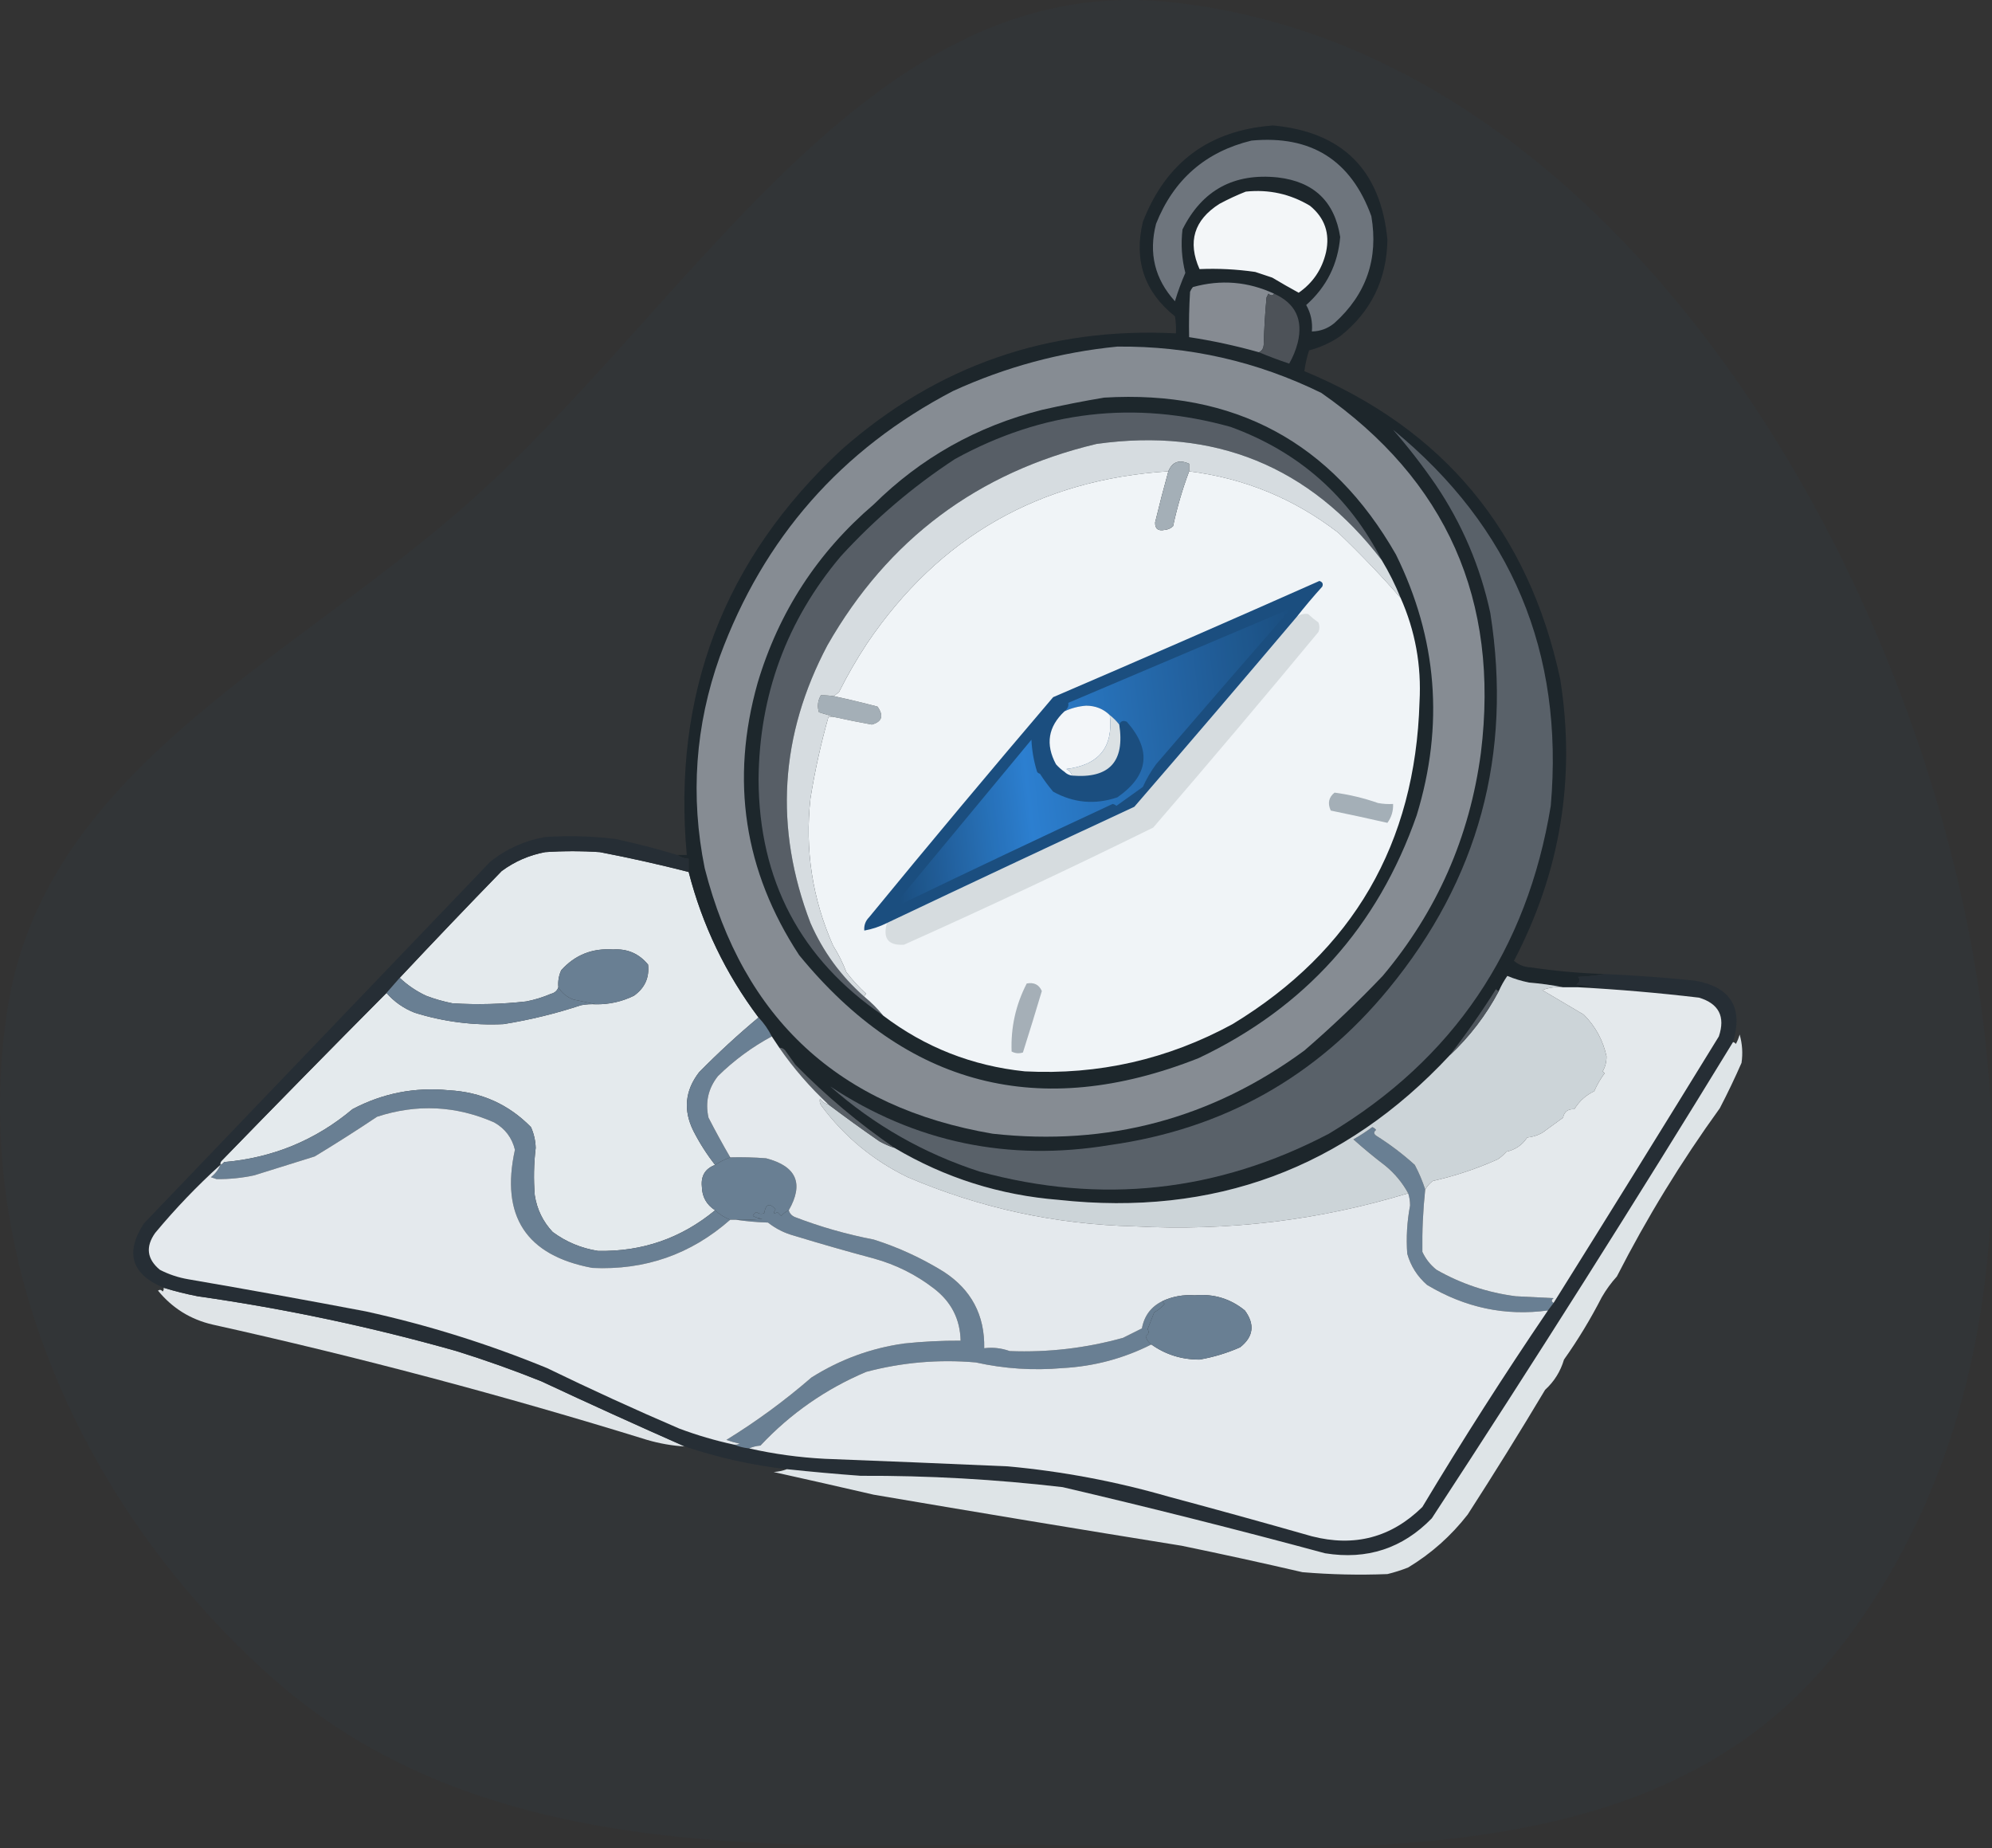 <svg xmlns="http://www.w3.org/2000/svg" fill="none" viewBox="40.74 29.84 274.52 254.66">
<rect x="40.74" y="29.84" width="274.52" height="254.66" fill="#333333" stroke="none"/>
<g clip-path="url(#clip0_14120_3885)">
<path fill-rule="evenodd" clip-rule="evenodd" d="M135.645 149.995C137.521 157.309 140.731 163.993 145.275 170.047C142.438 172.408 139.705 174.926 137.076 177.599C135.139 180.116 134.879 182.807 136.296 185.672C137.153 187.348 138.151 188.91 139.289 190.359C137.925 190.871 137.318 191.87 137.467 193.354C137.495 194.757 138.103 195.841 139.289 196.609C134.623 200.466 129.244 202.332 123.153 202.208C120.849 201.846 118.767 200.978 116.906 199.604C115.564 198.176 114.74 196.484 114.434 194.526C114.261 192.352 114.304 190.182 114.564 188.015C114.536 187.019 114.319 186.064 113.914 185.151C110.832 182.007 107.058 180.314 102.592 180.073C97.895 179.615 93.471 180.483 89.319 182.677C84.22 186.962 78.32 189.392 71.622 189.968C71.48 190.155 71.306 190.285 71.101 190.359C71.067 190.167 71.111 189.993 71.231 189.838C78.787 182.06 86.379 174.335 94.004 166.661C95.055 167.875 96.356 168.786 97.908 169.396C101.899 170.633 105.976 171.154 110.14 170.958C113.764 170.377 117.321 169.509 120.81 168.354C121.499 168.224 122.193 168.181 122.892 168.224C124.718 168.245 126.453 167.854 128.098 167.052C129.597 165.991 130.248 164.559 130.05 162.755C128.803 161.242 127.198 160.547 125.235 160.672C122.356 160.473 119.97 161.428 118.078 163.536C117.742 164.279 117.612 165.06 117.687 165.88C117.525 166.358 117.178 166.662 116.646 166.791C115.558 167.259 114.43 167.606 113.263 167.833C109.888 168.215 106.504 168.302 103.113 168.093C101.866 167.851 100.652 167.504 99.469 167.052C98.111 166.417 96.897 165.593 95.826 164.578C100.457 159.639 105.142 154.735 109.88 149.864C111.671 148.543 113.666 147.675 115.865 147.26C118.381 147.086 120.897 147.086 123.413 147.26C127.522 148.049 131.6 148.961 135.645 149.995Z" fill="#ECEFF0"/>
<path fill-rule="evenodd" clip-rule="evenodd" d="M122.894 168.224C121.888 168.009 120.847 167.792 119.771 167.573C118.876 167.241 118.182 166.677 117.689 165.88C117.613 165.06 117.744 164.279 118.079 163.537C119.971 161.429 122.357 160.474 125.236 160.672C127.199 160.548 128.805 161.242 130.051 162.755C130.249 164.559 129.598 165.992 128.099 167.052C126.455 167.854 124.719 168.245 122.894 168.224Z" fill="#6C8093"/>
<path fill-rule="evenodd" clip-rule="evenodd" d="M261.873 164.057C260.706 164.272 259.491 164.402 258.229 164.448C258.548 164.861 258.462 165.208 257.969 165.489C258.749 165.576 259.53 165.663 260.311 165.75C259.622 165.879 258.928 165.923 258.229 165.88C257.535 165.88 256.841 165.88 256.147 165.88C254.635 165.58 253.073 165.363 251.462 165.229C250.427 165.024 249.429 164.721 248.469 164.317C248.01 164.977 247.62 165.671 247.298 166.401C247.138 166.372 247.007 166.285 246.908 166.14C244.921 169.296 242.796 172.334 240.531 175.255C225.984 190.859 208.026 197.5 186.658 195.177C178.522 194.531 170.975 192.144 164.016 188.015C159.118 184.666 154.564 180.846 150.352 176.557C149.918 175.949 149.485 175.342 149.051 174.734C148.838 174.39 148.535 174.216 148.14 174.213C147.793 173.692 147.446 173.172 147.099 172.651C146.616 171.682 146.009 170.814 145.277 170.047C140.734 163.993 137.524 157.309 135.647 149.994C135.647 149.387 135.647 148.779 135.647 148.172C135.053 148.147 134.532 147.973 134.086 147.651C134.52 147.651 134.953 147.651 135.387 147.651C133.373 125.514 140.487 106.894 156.728 91.791C169.854 80.222 185.209 74.884 202.794 75.776C202.837 74.99 202.794 74.209 202.664 73.432C198.449 70.068 196.974 65.728 198.24 60.411C201.42 52.195 207.406 47.768 216.197 47.13C225.775 48.033 231.024 53.285 231.943 62.885C231.851 68.363 229.683 72.79 225.436 76.166C224.115 77.066 222.683 77.717 221.142 78.12C220.843 79.06 220.626 80.015 220.492 80.984C239.64 88.91 251.395 103.059 255.757 123.432C257.91 137.068 255.784 150.003 249.38 162.234C250.049 162.811 250.829 163.115 251.723 163.146C255.089 163.645 258.473 163.949 261.873 164.057Z" fill="#1D2327"/>
<path fill-rule="evenodd" clip-rule="evenodd" d="M232.721 89.058C249.059 102.456 256.303 119.73 254.452 140.881C251.2 160.734 241.006 175.795 223.872 186.063C208.519 194.111 192.47 195.847 175.724 191.271C168.032 188.77 161.178 184.864 155.164 179.552C166.855 187.248 179.695 189.939 193.682 187.625C209.31 185.424 222.107 178.262 232.07 166.141C244.498 151.041 249.183 133.767 246.124 114.318C244.75 107.922 242.234 102.02 238.577 96.61C236.761 93.971 234.809 91.454 232.721 89.058Z" fill="#5C6167"/>
<path fill-rule="evenodd" clip-rule="evenodd" d="M194.723 77.599C204.594 77.507 213.963 79.634 222.831 83.979C240.09 96 247.421 112.537 244.823 133.588C243.278 145.182 238.767 155.426 231.289 164.317C227.847 167.936 224.247 171.365 220.489 174.604C207.712 183.986 193.398 187.805 177.546 186.062C156.396 182.45 143.167 170.254 137.857 149.474C135.85 139.549 136.544 129.826 139.939 120.307C145.956 103.958 156.67 91.762 172.081 83.718C179.318 80.411 186.866 78.371 194.723 77.599Z" fill="#8A8E93"/>
<path fill-rule="evenodd" clip-rule="evenodd" d="M192.904 84.63C210.854 83.56 224.257 90.765 233.113 106.245C238.816 117.815 239.77 129.794 235.976 142.182C230.617 157.528 220.597 168.682 205.916 175.646C184.042 184.291 165.694 179.56 150.872 161.453C143.274 149.861 141.365 137.361 145.146 123.953C148.062 114.177 153.397 105.974 161.152 99.344C167.664 92.915 175.385 88.575 184.315 86.323C187.197 85.668 190.06 85.103 192.904 84.63Z" fill="#1D2428"/>
<path fill-rule="evenodd" clip-rule="evenodd" d="M155.684 125.776C157.681 126.202 159.676 126.679 161.67 127.208C162.559 128.466 162.299 129.291 160.889 129.682C159.143 129.367 157.407 129.02 155.684 128.641C155.027 128.41 154.333 128.193 153.602 127.99C153.344 127.19 153.43 126.409 153.862 125.646C154.46 125.641 155.067 125.685 155.684 125.776Z" fill="#AAB2B8"/>
<path fill-rule="evenodd" clip-rule="evenodd" d="M231.162 107.027C221.233 94.078 208.134 88.739 191.864 91.011C175.477 94.913 163.114 104.157 154.777 118.745C148.199 131.165 147.418 143.925 152.434 157.027C154.167 160.971 156.64 164.356 159.852 167.183C160.799 167.957 161.667 168.825 162.454 169.787C151.062 162.008 145.336 151.157 145.277 137.235C145.379 125.599 149.153 115.355 156.599 106.506C161.312 101.352 166.56 96.881 172.344 93.094C184.433 86.447 197.099 84.972 210.342 88.667C219.714 92.087 226.654 98.207 231.162 107.027Z" fill="#595E64"/>
<path fill-rule="evenodd" clip-rule="evenodd" d="M231.159 107.026C232.168 108.697 233.035 110.433 233.762 112.235C231.143 109.219 228.28 106.224 225.174 103.25C219.086 98.555 212.232 95.734 204.613 94.787C204.613 94.439 204.613 94.092 204.613 93.745C203.253 93.127 202.299 93.474 201.75 94.787C184.014 95.911 170.177 103.811 160.239 118.485C158.806 120.656 157.505 122.913 156.335 125.255C156.076 125.403 155.86 125.576 155.685 125.776C155.068 125.685 154.461 125.641 153.863 125.646C153.431 126.409 153.344 127.19 153.603 127.99C154.334 128.193 155.028 128.411 155.685 128.641C155.424 128.641 155.164 128.641 154.904 128.641C153.865 132.317 153.041 136.049 152.431 139.839C151.645 146.913 152.686 153.684 155.555 160.151C156.288 161.315 156.895 162.53 157.376 163.797C158.191 164.873 159.102 165.872 160.109 166.792C159.964 166.892 159.878 167.022 159.849 167.182C156.637 164.356 154.164 160.971 152.431 157.026C147.415 143.925 148.196 131.164 154.774 118.745C163.111 104.157 175.474 94.912 191.86 91.011C208.131 88.739 221.23 94.077 231.159 107.026Z" fill="#DEE1E3"/>
<path fill-rule="evenodd" clip-rule="evenodd" d="M201.752 94.786C201.105 97.115 200.498 99.459 199.93 101.817C199.903 102.7 200.337 103.048 201.232 102.859C201.705 102.82 202.096 102.647 202.403 102.338C202.963 99.737 203.701 97.22 204.615 94.786C212.234 95.733 219.087 98.554 225.175 103.25C228.282 106.223 231.145 109.218 233.764 112.234C235.777 116.766 236.645 121.541 236.366 126.557C235.79 146.078 227.201 160.878 210.601 170.958C201.666 175.819 192.123 177.989 181.973 177.468C174.722 176.716 168.216 174.155 162.453 169.786C161.665 168.824 160.798 167.956 159.851 167.182C159.88 167.021 159.966 166.891 160.111 166.791C159.104 165.871 158.193 164.873 157.378 163.797C156.897 162.529 156.29 161.314 155.556 160.151C152.688 153.684 151.647 146.913 152.433 139.838C153.043 136.049 153.867 132.316 154.906 128.64C155.166 128.64 155.426 128.64 155.687 128.64C157.41 129.02 159.145 129.367 160.892 129.682C162.301 129.291 162.562 128.466 161.672 127.208C159.679 126.679 157.683 126.202 155.687 125.776C155.861 125.576 156.078 125.402 156.337 125.255C157.507 122.913 158.808 120.656 160.241 118.484C170.178 103.81 184.016 95.911 201.752 94.786Z" fill="#F9FAFB"/>
<path fill-rule="evenodd" clip-rule="evenodd" d="M162.972 157.026C174.296 151.652 185.66 146.314 197.066 141.01C204.589 132.313 212.05 123.589 219.448 114.838C219.919 114.494 220.44 114.364 221.01 114.447C221.463 114.869 221.94 115.26 222.441 115.619C222.615 116.053 222.615 116.487 222.441 116.921C214.943 125.978 207.352 134.963 199.668 143.875C188.36 149.446 176.909 154.828 165.314 160.02C163.147 160.149 162.366 159.151 162.972 157.026Z" fill="#DEE1E2"/>
<path fill-rule="evenodd" clip-rule="evenodd" d="M219.449 114.839C212.051 123.589 204.59 132.313 197.067 141.01C185.661 146.314 174.297 151.653 162.973 157.026C161.98 157.523 160.939 157.871 159.85 158.068C159.789 157.358 160.005 156.75 160.501 156.245C168.861 146.056 177.32 135.943 185.876 125.906C198.137 120.644 210.369 115.306 222.572 109.891C222.989 110.03 223.119 110.29 222.963 110.672C221.736 112.028 220.565 113.416 219.449 114.839Z" fill="#1B4D7E"/>
<path fill-rule="evenodd" clip-rule="evenodd" d="M224.654 139.058C226.695 139.329 228.69 139.807 230.64 140.49C231.329 140.619 232.023 140.663 232.722 140.62C232.764 141.578 232.504 142.446 231.941 143.224C229.348 142.633 226.746 142.068 224.134 141.532C223.673 140.529 223.847 139.705 224.654 139.058Z" fill="#AAB2B8"/>
<path fill-rule="evenodd" clip-rule="evenodd" d="M187.437 127.859C185.182 129.981 184.792 132.411 186.266 135.151C186.623 135.552 187.013 135.9 187.437 136.193C187.228 136.433 187.185 136.693 187.307 136.974C189.582 138.909 191.968 139.039 194.464 137.365C196.462 135.365 196.939 133.065 195.896 130.464C195.625 130.148 195.322 129.888 194.985 129.682C195.168 129.202 195.515 129.072 196.026 129.292C199.485 133.221 199.051 136.693 194.725 139.708C191.658 140.753 188.708 140.493 185.876 138.927C185.204 138.128 184.596 137.303 184.054 136.453C183.778 134.553 183.735 132.643 183.924 130.724C184.36 129.851 184.924 129.07 185.615 128.38C186.274 128.527 186.881 128.353 187.437 127.859Z" fill="#1B4D7E"/>
<path fill-rule="evenodd" clip-rule="evenodd" d="M194.984 129.683C195.32 129.888 195.624 130.149 195.894 130.464C196.938 133.065 196.461 135.366 194.463 137.365C191.967 139.039 189.581 138.909 187.306 136.974C187.184 136.694 187.227 136.433 187.436 136.193C187.724 136.479 188.071 136.653 188.477 136.714C193.604 137.139 195.773 134.795 194.984 129.683Z" fill="#1B4D7E"/>
<path fill-rule="evenodd" clip-rule="evenodd" d="M184.054 136.453C184.596 137.304 185.204 138.128 185.876 138.927C188.708 140.493 191.658 140.753 194.725 139.709C199.051 136.693 199.485 133.221 196.026 129.292C195.515 129.072 195.168 129.202 194.985 129.683C194.61 129.198 194.177 128.764 193.684 128.381C192.797 127.519 191.713 127.085 190.43 127.078C189.38 127.154 188.382 127.415 187.437 127.86C187.872 127.503 188.045 127.112 187.958 126.688C198.224 122.331 208.461 117.99 218.668 113.667C212.435 120.804 206.232 127.966 200.06 135.151C199.34 136.131 198.733 137.172 198.238 138.276C197.011 139.162 195.796 140.03 194.595 140.881C194.449 140.745 194.275 140.658 194.074 140.62C184.333 145.146 174.617 149.747 164.925 154.422C164.79 153.956 164.876 153.522 165.185 153.12C171.085 146.002 176.984 138.884 182.883 131.766C182.954 133.275 183.215 134.751 183.664 136.193C183.763 136.338 183.894 136.425 184.054 136.453Z" fill="url(#paint0_linear_14120_3885)"/>
<path fill-rule="evenodd" clip-rule="evenodd" d="M193.685 128.38C194.178 128.763 194.612 129.198 194.986 129.682C195.776 134.794 193.607 137.138 188.48 136.713C188.366 136.303 188.106 135.999 187.699 135.802C192.193 135.262 194.188 132.788 193.685 128.38Z" fill="#E3E6E7"/>
<path fill-rule="evenodd" clip-rule="evenodd" d="M193.682 128.38C194.185 132.788 192.19 135.262 187.697 135.802C188.103 136 188.364 136.304 188.477 136.714C188.071 136.653 187.724 136.479 187.436 136.193C187.012 135.9 186.622 135.552 186.265 135.151C184.79 132.411 185.181 129.981 187.436 127.859C188.38 127.415 189.378 127.154 190.429 127.078C191.712 127.085 192.796 127.519 193.682 128.38Z" fill="#FCFCFD"/>
<path fill-rule="evenodd" clip-rule="evenodd" d="M204.616 94.787C203.701 97.221 202.964 99.738 202.403 102.339C202.096 102.647 201.706 102.821 201.232 102.86C200.337 103.048 199.904 102.701 199.931 101.818C200.498 99.46 201.106 97.116 201.753 94.787C202.301 93.474 203.256 93.127 204.616 93.745C204.616 94.092 204.616 94.44 204.616 94.787Z" fill="#AAB2B8"/>
<path fill-rule="evenodd" clip-rule="evenodd" d="M216.325 70.308C216.114 70.608 215.854 70.608 215.545 70.308C215.458 70.481 215.371 70.655 215.284 70.829C215.083 72.991 214.953 75.162 214.894 77.339C214.862 77.843 214.645 78.191 214.243 78.381C211.076 77.486 207.866 76.792 204.614 76.297C204.571 74.212 204.614 72.129 204.744 70.047C204.841 69.809 204.971 69.592 205.134 69.396C208.986 68.329 212.716 68.633 216.325 70.308Z" fill="#8A8D92"/>
<path fill-rule="evenodd" clip-rule="evenodd" d="M216.324 70.308C219.27 71.63 220.354 73.887 219.577 77.079C219.311 78.096 218.921 79.051 218.406 79.943C216.972 79.466 215.584 78.945 214.242 78.38C214.644 78.19 214.861 77.843 214.893 77.339C214.952 75.162 215.082 72.991 215.283 70.829C215.37 70.655 215.457 70.481 215.543 70.308C215.852 70.608 216.113 70.608 216.324 70.308Z" fill="#4F5155"/>
<path fill-rule="evenodd" clip-rule="evenodd" d="M213.202 49.213C221.43 48.443 226.939 51.916 229.728 59.63C230.725 65.493 229.033 70.397 224.653 74.343C223.746 75.102 222.704 75.492 221.53 75.515C221.65 74.216 221.389 73.001 220.749 71.869C223.555 69.38 225.117 66.255 225.434 62.494C224.672 57.609 221.809 54.875 216.845 54.291C210.786 53.654 206.405 56.041 203.702 61.453C203.462 63.476 203.592 65.473 204.093 67.442C203.542 68.704 203.065 70.006 202.661 71.349C199.879 68.284 199.011 64.725 200.059 60.672C202.485 54.579 206.866 50.76 213.202 49.213Z" fill="#71767C"/>
<path fill-rule="evenodd" clip-rule="evenodd" d="M212.424 56.244C215.605 55.912 218.555 56.563 221.273 58.197C223.303 59.864 224.04 61.991 223.485 64.578C222.939 66.943 221.68 68.81 219.711 70.177C218.526 69.53 217.312 68.836 216.068 68.093C215.287 67.833 214.506 67.573 213.725 67.312C211.155 66.941 208.596 66.811 206.048 66.921C204.379 63.161 205.29 60.166 208.78 57.937C209.99 57.288 211.204 56.723 212.424 56.244Z" fill="#FCFCFC"/>
<path fill-rule="evenodd" clip-rule="evenodd" d="M63.292 207.286C64.823 207.758 66.384 208.148 67.977 208.458C80.034 210.176 91.919 212.694 103.632 216.01C107.595 217.245 111.499 218.634 115.344 220.177C121.93 223.256 128.523 226.251 135.124 229.161C133.36 229.051 131.626 228.748 129.919 228.25C110.158 222.135 90.205 216.84 70.059 212.364C67.003 211.661 64.487 210.098 62.512 207.677C62.759 207.516 62.976 207.559 63.162 207.807C63.283 207.652 63.327 207.479 63.292 207.286Z" fill="#E7E9EA"/>
<path fill-rule="evenodd" clip-rule="evenodd" d="M134.084 147.651C134.53 147.974 135.051 148.148 135.646 148.172C135.646 148.78 135.646 149.388 135.646 149.995C131.6 148.962 127.523 148.05 123.414 147.261C120.898 147.087 118.382 147.087 115.866 147.261C113.667 147.675 111.671 148.544 109.88 149.865C105.143 154.735 100.458 159.64 95.826 164.578C95.222 165.262 94.614 165.957 94.005 166.662C86.379 174.335 78.788 182.061 71.232 189.839C71.111 189.994 71.068 190.167 71.102 190.36C67.885 193.275 64.892 196.4 62.123 199.735C60.771 201.641 60.988 203.334 62.774 204.813C64.006 205.447 65.308 205.881 66.677 206.115C74.847 207.518 83.001 208.994 91.142 210.542C99.698 212.422 108.026 215.026 116.126 218.355C122.137 221.275 128.21 224.053 134.345 226.688C136.813 227.613 139.329 228.351 141.892 228.901C142.533 229.17 143.226 229.344 143.974 229.422C147.4 230.194 150.87 230.671 154.384 230.855C162.8 231.178 171.215 231.525 179.629 231.896C187.132 232.582 194.506 233.97 201.751 236.063C208.36 237.833 214.953 239.656 221.531 241.532C227.41 243.04 232.485 241.695 236.756 237.495C242.282 228.284 248.051 219.256 254.063 210.412C254.32 210.075 254.581 209.727 254.844 209.37C262.479 197.17 270.07 184.93 277.617 172.651C278.529 169.92 277.618 168.14 274.884 167.313C269.31 166.655 263.758 166.177 258.227 165.881C258.927 165.923 259.621 165.88 260.309 165.75C259.529 165.664 258.748 165.577 257.967 165.49C258.46 165.209 258.547 164.862 258.227 164.448C259.49 164.403 260.704 164.273 261.871 164.058C266.043 164.239 270.207 164.542 274.363 164.969C279.257 165.868 280.993 168.689 279.568 173.433C266.059 195.52 252.222 217.395 238.057 239.058C234.03 243.204 229.129 244.809 223.353 243.875C211.345 240.633 199.286 237.595 187.177 234.761C177.928 233.681 168.645 233.16 159.329 233.198C155.934 232.949 152.551 232.645 149.179 232.287C144.386 231.739 139.701 230.697 135.125 229.162C128.525 226.251 121.932 223.257 115.346 220.177C111.501 218.634 107.597 217.246 103.634 216.011C91.921 212.694 80.036 210.177 67.979 208.459C66.386 208.149 64.824 207.758 63.294 207.287C58.855 205.433 57.944 202.482 60.561 198.433C76.481 181.809 92.4 165.186 108.319 148.563C110.543 146.8 113.059 145.671 115.866 145.177C119.085 144.965 122.295 145.052 125.496 145.438C128.421 146.061 131.284 146.799 134.084 147.651Z" fill="#272C31"/>
<path fill-rule="evenodd" clip-rule="evenodd" d="M237.148 193.745C236.845 196.603 236.715 199.468 236.757 202.339C237.21 203.313 237.86 204.138 238.709 204.813C242.1 206.747 245.743 207.962 249.64 208.459C251.375 208.545 253.11 208.632 254.845 208.719C254.514 208.974 254.514 209.191 254.845 209.37C254.582 209.727 254.322 210.075 254.064 210.412C248.203 211.211 242.651 210.039 237.408 206.896C236.068 205.733 235.157 204.301 234.675 202.599C234.515 200.37 234.645 198.156 235.066 195.959C235.065 195.344 234.978 194.78 234.805 194.266C234.022 192.828 232.981 191.569 231.682 190.49C230.17 189.34 228.695 188.124 227.258 186.844C228.16 186.331 229.028 185.767 229.86 185.151C230.071 185.232 230.244 185.362 230.381 185.542C230.034 185.802 230.034 186.063 230.381 186.323C232.276 187.51 234.054 188.856 235.716 190.36C236.306 191.476 236.783 192.605 237.148 193.745Z" fill="#6C8093"/>
<path fill-rule="evenodd" clip-rule="evenodd" d="M139.29 196.609C139.896 197.173 140.59 197.608 141.372 197.911C135.959 202.683 129.627 204.896 122.373 204.552C113.253 202.848 109.696 197.423 111.702 188.276C111.302 186.614 110.347 185.355 108.839 184.5C103.571 182.189 98.192 181.929 92.704 183.718C89.885 185.607 87.022 187.429 84.115 189.187C81.331 190.061 78.555 190.929 75.787 191.791C74.063 192.162 72.328 192.336 70.582 192.312C70.321 192.226 70.061 192.139 69.801 192.052C70.397 191.589 70.831 191.025 71.102 190.359C71.307 190.285 71.481 190.155 71.623 189.968C78.321 189.392 84.221 186.962 89.32 182.677C93.472 180.483 97.896 179.615 102.593 180.073C107.059 180.314 110.833 182.007 113.915 185.151C114.32 186.064 114.537 187.019 114.565 188.015C114.305 190.182 114.262 192.352 114.435 194.526C114.741 196.484 115.565 198.176 116.907 199.604C118.768 200.978 120.85 201.846 123.154 202.208C129.245 202.332 134.624 200.466 139.29 196.609Z" fill="#6C8093"/>
<path fill-rule="evenodd" clip-rule="evenodd" d="M149.44 196.609C149.554 197.019 149.814 197.323 150.221 197.52C153.766 198.885 157.409 199.926 161.152 200.645C164.535 201.717 167.744 203.193 170.781 205.073C174.595 207.54 176.461 211.056 176.377 215.619C177.546 215.469 178.717 215.599 179.89 216.01C185.184 216.216 190.389 215.608 195.506 214.187C196.373 213.753 197.241 213.319 198.108 212.885C198.433 211.13 199.388 209.871 200.971 209.109C201 209.27 201.087 209.4 201.231 209.5C200.83 209.989 200.353 210.379 199.8 210.671C199.496 211.453 199.193 212.234 198.889 213.015C199.144 213.354 199.057 213.658 198.629 213.927C198.748 214.432 199.008 214.823 199.41 215.099C195.585 217.032 191.508 218.117 187.177 218.354C183.139 218.711 179.149 218.45 175.206 217.573C170.098 217.13 165.066 217.563 160.111 218.875C154.543 221.227 149.685 224.613 145.536 229.031C144.962 229.081 144.441 229.211 143.975 229.421C143.227 229.343 142.533 229.169 141.893 228.901C142.166 228.939 142.427 228.896 142.673 228.77C142.054 228.637 141.447 228.464 140.852 228.25C144.987 225.703 148.89 222.838 152.563 219.656C156.491 217.177 160.742 215.615 165.316 214.968C167.912 214.694 170.514 214.564 173.124 214.578C173.06 211.629 171.845 209.242 169.48 207.416C167 205.488 164.224 204.1 161.152 203.25C157.493 202.274 153.849 201.232 150.221 200.125C148.874 199.763 147.659 199.156 146.577 198.302C145.055 198.257 143.58 198.126 142.153 197.911C143.371 197.954 144.585 197.911 145.796 197.781C145.339 197.728 144.906 197.598 144.495 197.39C144.582 197.13 144.755 196.956 145.016 196.869C145.346 197.111 145.693 197.155 146.057 197C146.273 195.73 146.793 195.556 147.618 196.479C147.264 197.033 147.35 197.163 147.879 196.869C148.052 197.043 148.225 197.217 148.399 197.39C148.696 197.045 149.043 196.784 149.44 196.609Z" fill="#6C8093"/>
<path fill-rule="evenodd" clip-rule="evenodd" d="M141.371 189.318C143.022 189.275 144.67 189.318 146.316 189.448C150.506 190.539 151.547 192.926 149.439 196.61C149.043 196.785 148.695 197.046 148.398 197.391C148.225 197.217 148.051 197.044 147.878 196.87C147.35 197.164 147.263 197.034 147.617 196.479C146.792 195.557 146.272 195.73 146.056 197C145.692 197.155 145.345 197.112 145.015 196.87C144.755 196.957 144.581 197.13 144.494 197.391C144.905 197.599 145.339 197.729 145.796 197.782C144.584 197.911 143.37 197.955 142.152 197.912C141.892 197.912 141.631 197.912 141.371 197.912C140.59 197.608 139.896 197.174 139.289 196.61C138.103 195.842 137.496 194.757 137.467 193.354C137.318 191.87 137.925 190.872 139.289 190.36C139.928 189.936 140.622 189.589 141.371 189.318Z" fill="#6C8093"/>
<path fill-rule="evenodd" clip-rule="evenodd" d="M256.145 165.88C255.153 165.792 254.199 165.922 253.282 166.271C255.189 167.398 257.098 168.526 259.007 169.656C260.611 171.276 261.652 173.186 262.13 175.385C262.144 176.133 261.971 176.828 261.61 177.468C261.697 177.555 261.784 177.642 261.87 177.729C261.298 178.503 260.821 179.328 260.439 180.203C259.281 180.754 258.37 181.579 257.706 182.677C256.815 182.639 256.295 183.03 256.145 183.849C255.198 184.533 254.243 185.227 253.282 185.932C252.636 186.296 251.942 186.513 251.2 186.583C250.523 187.618 249.569 188.269 248.337 188.536C247.986 188.93 247.596 189.278 247.166 189.578C244.267 190.878 241.274 191.876 238.187 192.573C237.746 192.913 237.399 193.304 237.146 193.744C236.781 192.604 236.304 191.476 235.714 190.359C234.053 188.855 232.274 187.51 230.379 186.323C230.032 186.062 230.032 185.802 230.379 185.541C230.242 185.361 230.069 185.231 229.858 185.151C229.026 185.766 228.158 186.33 227.256 186.843C228.693 188.124 230.168 189.339 231.68 190.489C232.979 191.568 234.02 192.827 234.803 194.265C222.529 197.998 209.95 199.517 197.066 198.823C186.195 198.557 175.785 196.3 165.835 192.052C161.083 189.744 157.136 186.489 153.993 182.286C153.738 181.958 153.651 181.611 153.733 181.244C154.027 181.672 154.417 181.932 154.904 182.026C157.205 183.762 159.548 185.455 161.931 187.104C162.6 187.482 163.294 187.786 164.013 188.015C170.972 192.144 178.52 194.531 186.656 195.177C208.023 197.5 225.981 190.859 240.529 175.255C243.275 172.68 245.531 169.729 247.296 166.401C247.617 165.671 248.008 164.977 248.467 164.317C249.427 164.721 250.425 165.024 251.46 165.229C253.071 165.363 254.632 165.58 256.145 165.88Z" fill="#D3D8DB"/>
<path fill-rule="evenodd" clip-rule="evenodd" d="M141.372 197.911C141.633 197.911 141.893 197.911 142.153 197.911C143.581 198.127 145.056 198.257 146.578 198.302C147.66 199.156 148.874 199.764 150.221 200.125C153.85 201.233 157.493 202.274 161.152 203.25C164.224 204.1 167 205.489 169.48 207.416C171.846 209.242 173.06 211.629 173.124 214.578C170.515 214.564 167.912 214.694 165.316 214.969C160.742 215.615 156.492 217.177 152.564 219.656C148.891 222.839 144.987 225.703 140.852 228.25C141.447 228.464 142.055 228.638 142.674 228.771C142.427 228.896 142.167 228.94 141.893 228.901C139.33 228.35 136.814 227.612 134.345 226.687C128.211 224.052 122.138 221.274 116.127 218.354C108.027 215.026 99.699 212.421 91.143 210.541C83.002 208.993 74.848 207.518 66.678 206.114C65.308 205.88 64.007 205.446 62.775 204.812C60.989 203.333 60.772 201.64 62.124 199.734C64.892 196.4 67.885 193.275 71.103 190.359C70.831 191.025 70.397 191.589 69.802 192.052C70.062 192.139 70.322 192.226 70.582 192.312C72.329 192.336 74.064 192.162 75.787 191.791C78.556 190.929 81.332 190.061 84.116 189.187C87.022 187.429 89.885 185.607 92.704 183.719C98.193 181.929 103.571 182.189 108.84 184.5C110.348 185.355 111.302 186.614 111.703 188.276C109.697 197.423 113.254 202.849 122.374 204.552C129.627 204.896 135.96 202.683 141.372 197.911Z" fill="#ECEEF0"/>
<path fill-rule="evenodd" clip-rule="evenodd" d="M148.137 174.214C148.532 174.217 148.835 174.39 149.048 174.735C149.481 175.342 149.915 175.95 150.349 176.558C154.561 180.847 159.115 184.666 164.012 188.016C163.294 187.787 162.6 187.483 161.93 187.104C159.547 185.456 157.205 183.763 154.903 182.026C152.356 179.653 150.101 177.049 148.137 174.214Z" fill="#5B5F64"/>
<path fill-rule="evenodd" clip-rule="evenodd" d="M145.275 170.047C146.007 170.814 146.614 171.682 147.097 172.651C144.373 174.116 141.901 175.939 139.68 178.12C138.34 179.81 137.906 181.72 138.378 183.849C139.338 185.714 140.336 187.537 141.371 189.318C140.622 189.589 139.928 189.936 139.289 190.359C138.151 188.911 137.153 187.348 136.296 185.672C134.879 182.807 135.14 180.116 137.077 177.599C139.705 174.926 142.438 172.408 145.275 170.047Z" fill="#6C8093"/>
<path fill-rule="evenodd" clip-rule="evenodd" d="M147.098 172.651C147.445 173.172 147.793 173.693 148.14 174.214C150.103 177.049 152.359 179.653 154.906 182.026C154.419 181.933 154.029 181.672 153.735 181.245C153.653 181.612 153.74 181.959 153.995 182.287C157.138 186.489 161.085 189.745 165.837 192.052C175.787 196.301 186.197 198.558 197.068 198.823C209.952 199.518 222.531 197.999 234.805 194.266C234.978 194.78 235.065 195.344 235.066 195.959C234.645 198.156 234.515 200.37 234.675 202.599C235.157 204.301 236.068 205.733 237.408 206.896C242.651 210.039 248.203 211.211 254.064 210.412C248.053 219.256 242.283 228.284 236.757 237.495C232.487 241.695 227.412 243.04 221.532 241.532C214.954 239.656 208.361 237.833 201.753 236.063C194.507 233.97 187.133 232.582 179.631 231.896C171.216 231.525 162.801 231.178 154.386 230.854C150.871 230.671 147.401 230.194 143.975 229.422C144.442 229.212 144.962 229.081 145.537 229.032C149.686 224.613 154.544 221.228 160.111 218.875C165.067 217.564 170.099 217.13 175.206 217.573C179.149 218.451 183.14 218.711 187.178 218.354C191.509 218.118 195.586 217.033 199.41 215.099C201.365 216.491 203.577 217.185 206.047 217.183C207.983 216.847 209.848 216.283 211.642 215.49C213.489 214.033 213.706 212.34 212.293 210.412C210.295 208.786 207.996 208.092 205.396 208.328C203.82 208.216 202.346 208.477 200.972 209.11C199.388 209.872 198.434 211.131 198.109 212.886C197.242 213.32 196.374 213.754 195.506 214.188C190.39 215.609 185.185 216.217 179.891 216.011C178.718 215.6 177.547 215.469 176.377 215.62C176.461 211.056 174.596 207.541 170.782 205.073C167.745 203.194 164.535 201.718 161.152 200.646C157.41 199.927 153.766 198.885 150.222 197.521C149.815 197.324 149.555 197.02 149.441 196.61C151.548 192.926 150.507 190.539 146.318 189.448C144.672 189.318 143.023 189.275 141.373 189.318C140.337 187.537 139.34 185.714 138.38 183.849C137.908 181.72 138.342 179.81 139.681 178.12C141.902 175.939 144.375 174.116 147.098 172.651Z" fill="#ECEEF0"/>
<path fill-rule="evenodd" clip-rule="evenodd" d="M199.41 215.099C199.008 214.823 198.748 214.432 198.629 213.927C199.057 213.659 199.144 213.355 198.889 213.016C199.193 212.235 199.496 211.453 199.8 210.672C200.353 210.38 200.83 209.989 201.231 209.5C201.087 209.4 201 209.27 200.971 209.11C202.345 208.477 203.819 208.216 205.396 208.328C207.995 208.092 210.294 208.786 212.292 210.412C213.705 212.34 213.489 214.032 211.642 215.49C209.848 216.283 207.982 216.847 206.046 217.182C203.576 217.185 201.364 216.491 199.41 215.099Z" fill="#6C8093"/>
<path fill-rule="evenodd" clip-rule="evenodd" d="M247.298 166.401C245.533 169.729 243.277 172.681 240.531 175.255C242.795 172.334 244.921 169.296 246.908 166.141C247.007 166.285 247.137 166.372 247.298 166.401Z" fill="#51555B"/>
<path fill-rule="evenodd" clip-rule="evenodd" d="M95.826 164.578C96.897 165.593 98.111 166.418 99.469 167.052C100.652 167.504 101.866 167.852 103.113 168.094C106.504 168.302 109.888 168.215 113.263 167.833C114.43 167.607 115.558 167.259 116.646 166.792C117.178 166.662 117.525 166.358 117.687 165.88C118.181 166.676 118.875 167.24 119.769 167.573C120.846 167.791 121.887 168.009 122.893 168.224C122.193 168.181 121.499 168.225 120.81 168.354C117.321 169.509 113.764 170.377 110.14 170.958C105.976 171.154 101.899 170.634 97.908 169.396C96.356 168.786 95.055 167.875 94.004 166.661C94.614 165.957 95.221 165.262 95.826 164.578Z" fill="#6C8093"/>
<path fill-rule="evenodd" clip-rule="evenodd" d="M256.147 165.88C256.841 165.88 257.535 165.88 258.229 165.88C263.759 166.176 269.311 166.654 274.886 167.312C277.62 168.14 278.531 169.92 277.618 172.651C270.072 184.929 262.481 197.169 254.846 209.37C254.514 209.19 254.514 208.973 254.846 208.719C253.111 208.632 251.376 208.545 249.641 208.458C245.744 207.962 242.1 206.746 238.71 204.812C237.861 204.137 237.21 203.313 236.758 202.338C236.715 199.467 236.846 196.603 237.148 193.745C237.402 193.304 237.749 192.913 238.189 192.573C241.277 191.876 244.27 190.878 247.168 189.578C247.599 189.278 247.989 188.93 248.339 188.536C249.571 188.269 250.526 187.618 251.202 186.583C251.944 186.513 252.638 186.296 253.284 185.932C254.246 185.227 255.2 184.533 256.147 183.849C256.297 183.03 256.818 182.639 257.709 182.677C258.372 181.579 259.283 180.754 260.441 180.203C260.824 179.328 261.301 178.503 261.873 177.729C261.786 177.642 261.699 177.555 261.612 177.469C261.974 176.828 262.147 176.133 262.133 175.385C261.654 173.186 260.613 171.276 259.01 169.656C257.1 168.526 255.192 167.398 253.284 166.271C254.202 165.922 255.156 165.792 256.147 165.88Z" fill="#ECEEEF"/>
<path fill-rule="evenodd" clip-rule="evenodd" d="M182.234 165.359C183.24 165.171 183.934 165.518 184.316 166.401C183.472 169.237 182.604 172.058 181.713 174.865C181.175 175.044 180.654 175 180.151 174.734C180.024 171.424 180.718 168.299 182.234 165.359Z" fill="#ABB2B8"/>
<path fill-rule="evenodd" clip-rule="evenodd" d="M149.181 232.286C152.553 232.645 155.936 232.948 159.331 233.198C168.647 233.16 177.93 233.681 187.179 234.76C199.288 237.594 211.347 240.633 223.355 243.875C229.131 244.809 234.032 243.203 238.059 239.057C252.224 217.395 266.061 195.52 279.57 173.432C279.731 173.461 279.861 173.548 279.961 173.693C280.185 173.279 280.359 172.845 280.481 172.391C280.85 173.674 280.937 174.976 280.742 176.297C279.811 178.42 278.813 180.503 277.749 182.547C272.425 189.912 267.697 197.638 263.565 205.724C262.77 206.606 262.076 207.561 261.482 208.589C259.936 211.603 258.201 214.467 256.277 217.182C255.792 218.82 254.924 220.209 253.675 221.349C250.205 227.158 246.648 232.887 243.004 238.536C240.715 241.478 237.983 243.909 234.806 245.828C233.871 246.201 232.917 246.504 231.943 246.74C228.035 246.895 224.131 246.808 220.232 246.479C214.695 245.198 209.143 243.982 203.575 242.833C189.419 240.556 175.279 238.212 161.153 235.802C156.557 234.739 151.959 233.698 147.359 232.677C148.019 232.629 148.627 232.498 149.181 232.286Z" fill="#E6E9EA"/>
</g>
<path fill-rule="evenodd" clip-rule="evenodd" d="M103.91 100.346C135.937 72.677 159.959 25.669 202.066 30.132C248.946 35.1 283.375 77.488 301.013 121.236C318.924 165.66 323.486 220.072 293.764 257.577C266.62 291.829 215.692 283.347 171.984 284.053C138.162 284.6 103.602 283.527 78.282 261.061C52.202 237.921 36.336 202.982 41.824 168.566C46.921 136.604 79.432 121.493 103.91 100.346Z" fill="#2466A8" fill-opacity="0.04"/>
<defs>
<linearGradient id="paint0_linear_14120_3885" x1="164.863" y1="154.422" x2="222.632" y2="147.694" gradientUnits="userSpaceOnUse">
<stop stop-color="#1B4D7E"/>
<stop offset="0.33" stop-color="#2D80D2"/>
<stop offset="1" stop-color="#1B4D7E"/>
</linearGradient>
<clipPath id="clip0_14120_3885">
<rect width="222" height="200" fill="white" transform="translate(59 47)"/>
</clipPath>
</defs>
</svg>